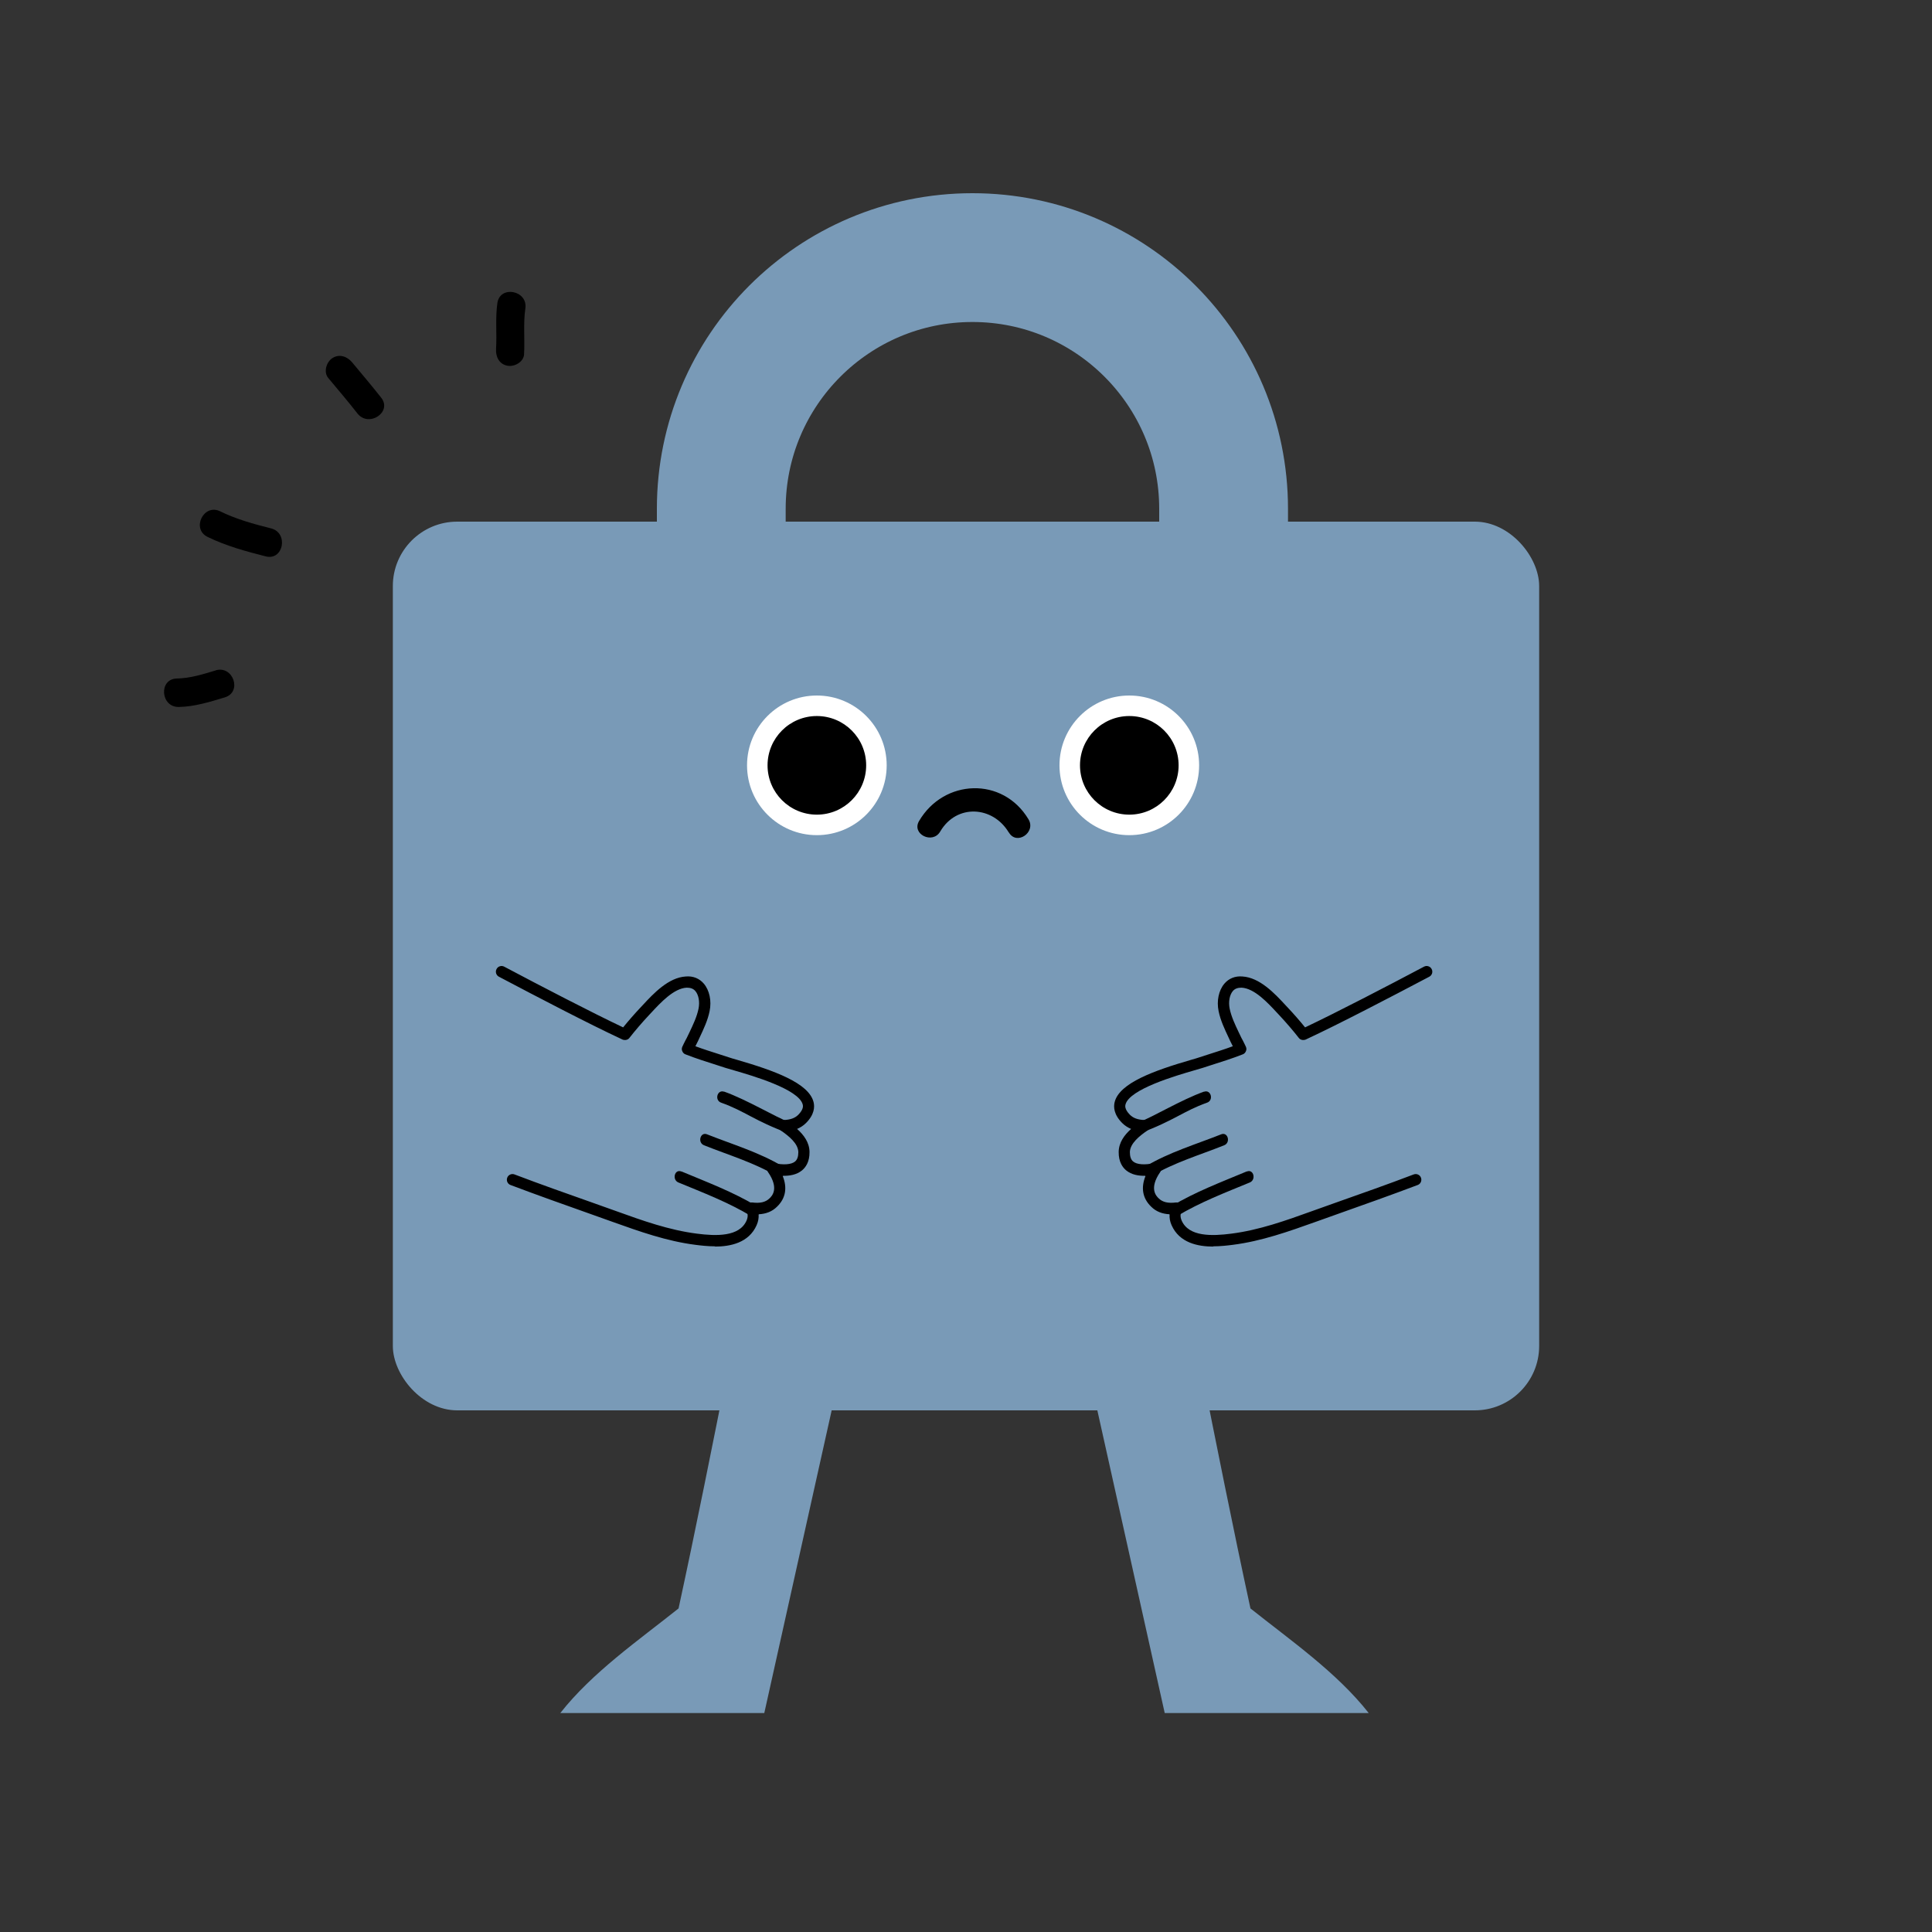 <svg width="300" height="300" viewBox="0 0 300 300" fill="none" xmlns="http://www.w3.org/2000/svg">
<rect x="0" y="0" width="300" height="300" fill="#333333" stroke="none"/>
<path d="M212.537 266H180.857L161.252 177.924C167.525 177.432 172.579 175.269 178.458 173.047C183.905 198.178 188.723 224.626 194.17 249.757C200.443 254.752 207.561 259.688 212.517 265.98L212.537 266Z" fill="#799AB7"/>
<path d="M87 266H118.679L138.285 177.924C132.012 177.432 126.958 175.269 121.078 173.047C115.631 198.178 110.813 224.626 105.366 249.757C99.094 254.752 91.975 259.688 87.02 265.98L87 266Z" fill="#799AB7"/>
<rect x="61" y="81" width="178" height="138" rx="10" fill="#799AB7"/>
<path d="M188.425 193.569C185.985 193.569 183.136 192.983 181.926 190.251C181.672 189.685 181.574 189.119 181.613 188.553C180.462 188.494 179.505 188.123 178.764 187.382C177.417 186.094 177.124 184.435 177.885 182.581C176.812 182.6 175.719 182.425 174.88 181.741C174.333 181.293 173.689 180.434 173.709 178.872C173.728 177.409 174.587 176.238 175.641 175.301C175.173 175.106 174.685 174.813 174.255 174.384C172.948 173.076 172.889 171.885 173.084 171.124C173.826 168.158 179.252 166.225 184.97 164.566C185.497 164.41 185.946 164.293 186.258 164.176L187.585 163.747C188.913 163.317 190.181 162.927 191.43 162.459C191.43 162.439 191.411 162.4 191.391 162.381C191.255 162.107 191.118 161.854 191.02 161.639L190.767 161.092C190.162 159.804 189.518 158.458 189.225 157.013C188.893 155.413 189.244 153.774 190.123 152.739C190.806 151.939 191.782 151.529 192.914 151.627C195.607 151.783 197.929 154.261 199.608 156.077L199.901 156.389C200.896 157.443 201.813 158.497 202.653 159.531C207.59 157.189 215.378 153.149 221.116 150.104C221.545 149.87 222.091 150.046 222.306 150.475C222.54 150.905 222.365 151.451 221.935 151.666C215.983 154.808 207.864 159.043 202.906 161.346C202.516 161.58 201.969 161.541 201.696 161.19C200.779 160.019 199.725 158.789 198.593 157.579L198.3 157.267C196.817 155.667 194.787 153.481 192.796 153.364C192.211 153.364 191.782 153.5 191.45 153.871C190.923 154.476 190.728 155.569 190.942 156.623C191.196 157.872 191.782 159.102 192.348 160.292L192.621 160.858C192.718 161.073 192.835 161.307 192.972 161.541C193.128 161.854 193.304 162.185 193.46 162.537C193.558 162.751 193.577 163.005 193.46 163.239C193.362 163.473 193.187 163.649 192.953 163.727C191.352 164.352 189.693 164.879 188.093 165.386L186.766 165.816C186.453 165.913 185.985 166.05 185.439 166.206C182.687 167.006 175.368 169.114 174.763 171.515C174.724 171.69 174.587 172.217 175.446 173.095C175.973 173.622 176.675 173.876 177.71 173.915C178.081 173.915 178.412 174.188 178.53 174.559C178.647 174.93 178.49 175.32 178.178 175.535C176.929 176.394 175.485 177.545 175.446 178.892C175.446 179.575 175.602 180.063 175.953 180.356C176.539 180.844 177.749 180.922 179.252 180.609C179.603 180.512 179.974 180.688 180.169 180.98C180.364 181.293 180.364 181.683 180.169 181.976C178.373 184.571 179.544 185.723 179.935 186.094C180.54 186.679 181.399 186.874 182.609 186.718C182.94 186.679 183.253 186.816 183.448 187.089C183.643 187.362 183.663 187.714 183.506 188.006C183.253 188.494 183.253 188.982 183.487 189.529C184.599 192.066 188.21 191.949 191.216 191.558C195.509 191.012 199.666 189.529 203.667 188.084L207.278 186.796C211.299 185.372 215.475 183.908 219.515 182.366C219.964 182.19 220.491 182.425 220.647 182.873C220.823 183.322 220.589 183.849 220.14 184.005C216.061 185.547 211.884 187.031 207.864 188.455L204.253 189.743C200.154 191.207 195.9 192.729 191.43 193.295C190.669 193.393 189.557 193.53 188.347 193.53L188.425 193.569Z" fill="black"/>
<path d="M186.962 169.505C183.41 170.773 179.019 173.447 176.911 174.228C175.857 174.618 175.838 176.394 176.911 176.004C182.337 174.013 183.703 172.549 187.431 171.222C188.504 170.851 188.036 169.134 186.962 169.524V169.505Z" fill="black"/>
<path d="M189.616 176.141C185.674 177.702 181.575 178.912 177.906 181.098C176.93 181.683 177.809 183.206 178.804 182.62C182.337 180.512 186.279 179.361 190.085 177.839C191.139 177.429 190.67 175.711 189.616 176.141Z" fill="black"/>
<path d="M193.598 181.897C189.636 183.556 185.576 185.079 181.888 187.304C180.912 187.889 181.81 189.411 182.786 188.826C186.357 186.679 190.241 185.196 194.066 183.615C195.101 183.186 194.652 181.468 193.598 181.917V181.897Z" fill="black"/>
<path d="M110.986 193.569C113.426 193.569 116.276 192.983 117.486 190.251C117.739 189.685 117.837 189.119 117.798 188.553C118.949 188.494 119.906 188.123 120.647 187.382C121.994 186.094 122.287 184.435 121.526 182.581C122.599 182.6 123.692 182.425 124.531 181.741C125.078 181.293 125.722 180.434 125.702 178.872C125.683 177.409 124.824 176.238 123.77 175.301C124.239 175.106 124.726 174.813 125.156 174.384C126.463 173.076 126.522 171.885 126.327 171.124C125.585 168.158 120.159 166.225 114.441 164.566C113.914 164.41 113.465 164.293 113.153 164.176L111.826 163.747C110.499 163.317 109.23 162.927 107.981 162.459C107.981 162.439 108 162.4 108.02 162.381C108.157 162.107 108.293 161.854 108.391 161.639L108.644 161.092C109.249 159.804 109.894 158.458 110.186 157.013C110.518 155.413 110.167 153.774 109.288 152.739C108.605 151.939 107.63 151.529 106.498 151.627C103.804 151.783 101.482 154.261 99.803 156.077L99.51 156.389C98.515 157.443 97.598 158.497 96.759 159.531C91.821 157.189 84.034 153.149 78.296 150.104C77.866 149.87 77.32 150.046 77.105 150.475C76.871 150.905 77.046 151.451 77.476 151.666C83.428 154.808 91.547 159.043 96.505 161.346C96.895 161.58 97.442 161.541 97.715 161.19C98.632 160.019 99.686 158.789 100.818 157.579L101.111 157.267C102.594 155.667 104.624 153.481 106.615 153.364C107.2 153.364 107.63 153.5 107.961 153.871C108.488 154.476 108.683 155.569 108.469 156.623C108.215 157.872 107.63 159.102 107.064 160.292L106.79 160.858C106.693 161.073 106.576 161.307 106.439 161.541C106.283 161.854 106.107 162.185 105.951 162.537C105.854 162.751 105.834 163.005 105.951 163.239C106.049 163.473 106.224 163.649 106.459 163.727C108.059 164.352 109.718 164.879 111.318 165.386L112.645 165.816C112.958 165.913 113.426 166.05 113.973 166.206C116.724 167.006 124.043 169.114 124.648 171.515C124.687 171.69 124.824 172.217 123.965 173.095C123.438 173.622 122.736 173.876 121.701 173.915C121.33 173.915 120.999 174.188 120.882 174.559C120.765 174.93 120.921 175.32 121.233 175.535C122.482 176.394 123.926 177.545 123.965 178.892C123.965 179.575 123.809 180.063 123.458 180.356C122.872 180.844 121.662 180.922 120.159 180.609C119.808 180.512 119.437 180.688 119.242 180.98C119.047 181.293 119.047 181.683 119.242 181.976C121.038 184.571 119.867 185.723 119.476 186.094C118.871 186.679 118.013 186.874 116.803 186.718C116.471 186.679 116.158 186.816 115.963 187.089C115.768 187.362 115.749 187.714 115.905 188.006C116.158 188.494 116.158 188.982 115.924 189.529C114.812 192.066 111.201 191.949 108.196 191.558C103.902 191.012 99.745 189.529 95.744 188.084L92.133 186.796C88.113 185.372 83.936 183.908 79.896 182.366C79.447 182.19 78.92 182.425 78.764 182.873C78.588 183.322 78.822 183.849 79.271 184.005C83.35 185.547 87.527 187.031 91.547 188.455L95.158 189.743C99.257 191.207 103.511 192.729 107.981 193.295C108.742 193.393 109.854 193.53 111.065 193.53L110.986 193.569Z" fill="black"/>
<path d="M112.449 169.505C116.001 170.773 120.392 173.447 122.5 174.228C123.554 174.618 123.574 176.394 122.5 176.004C117.074 174.013 115.708 172.549 111.98 171.222C110.907 170.851 111.375 169.134 112.449 169.524V169.505Z" fill="black"/>
<path d="M109.795 176.141C113.737 177.702 117.836 178.912 121.505 181.098C122.481 181.683 121.603 183.206 120.607 182.62C117.075 180.512 113.132 179.361 109.326 177.839C108.272 177.429 108.741 175.711 109.795 176.141Z" fill="black"/>
<path d="M105.813 181.897C109.775 183.556 113.835 185.079 117.523 187.304C118.499 187.889 117.601 189.411 116.626 188.826C113.054 186.679 109.17 185.196 105.345 183.615C104.31 183.186 104.759 181.468 105.813 181.917V181.897Z" fill="black"/>
<path d="M151 40C172.539 40 190 57.461 190 79V118H112V79C112 57.461 129.461 40 151 40Z" stroke="#799AB7" stroke-width="20"/>
<path d="M126.841 108C132.827 108 137.683 112.855 137.683 118.841C137.683 124.828 132.827 129.683 126.841 129.683C120.855 129.683 116 124.828 116 118.841C116 112.855 120.855 108 126.841 108Z" fill="white"/>
<path d="M126.841 126.498C131.07 126.498 134.498 123.07 134.498 118.841C134.498 114.613 131.07 111.185 126.841 111.185C122.613 111.185 119.185 114.613 119.185 118.841C119.185 123.07 122.613 126.498 126.841 126.498Z" fill="black"/>
<path d="M175.357 129.683C181.345 129.683 186.199 124.829 186.199 118.841C186.199 112.854 181.345 108 175.357 108C169.37 108 164.516 112.854 164.516 118.841C164.516 124.829 169.37 129.683 175.357 129.683Z" fill="white"/>
<path d="M175.358 126.498C179.586 126.498 183.014 123.07 183.014 118.841C183.014 114.613 179.586 111.185 175.358 111.185C171.129 111.185 167.701 114.613 167.701 118.841C167.701 123.07 171.129 126.498 175.358 126.498Z" fill="black"/>
<path d="M156.648 129.277C154.184 125.145 148.543 124.772 145.995 129.121C144.81 131.151 141.508 129.519 142.713 127.487C146.553 120.944 155.71 120.55 159.703 127.22C160.922 129.248 157.868 131.324 156.667 129.276L156.648 129.277Z" fill="black"/>
<path d="M81.374 55.034C81.513 52.657 81.232 50.252 81.577 47.898C81.99 45.083 77.627 44.247 77.231 47.069C76.894 49.448 77.174 51.813 77.027 54.206C76.958 55.395 77.513 56.554 78.798 56.789C79.861 56.995 81.304 56.223 81.381 55.018L81.374 55.034Z" fill="black"/>
<path d="M59.192 61.755C57.72 59.891 56.185 58.074 54.657 56.241C53.882 55.328 52.667 54.911 51.588 55.624C50.682 56.225 50.203 57.766 50.971 58.694C52.499 60.527 54.042 62.328 55.506 64.209C57.258 66.427 60.953 63.998 59.192 61.755Z" fill="black"/>
<path d="M42.093 82.048C39.371 81.365 36.712 80.634 34.184 79.396C31.624 78.141 29.669 82.133 32.236 83.371C35.099 84.773 38.178 85.612 41.265 86.394C44.019 87.093 44.846 82.746 42.093 82.048Z" fill="black"/>
<path d="M33.495 104.1C31.505 104.702 29.546 105.32 27.455 105.36C24.605 105.423 24.926 109.839 27.776 109.777C30.223 109.733 32.6 108.985 34.915 108.286C37.648 107.456 36.205 103.278 33.479 104.092L33.495 104.1Z" fill="black"/>
</svg>
